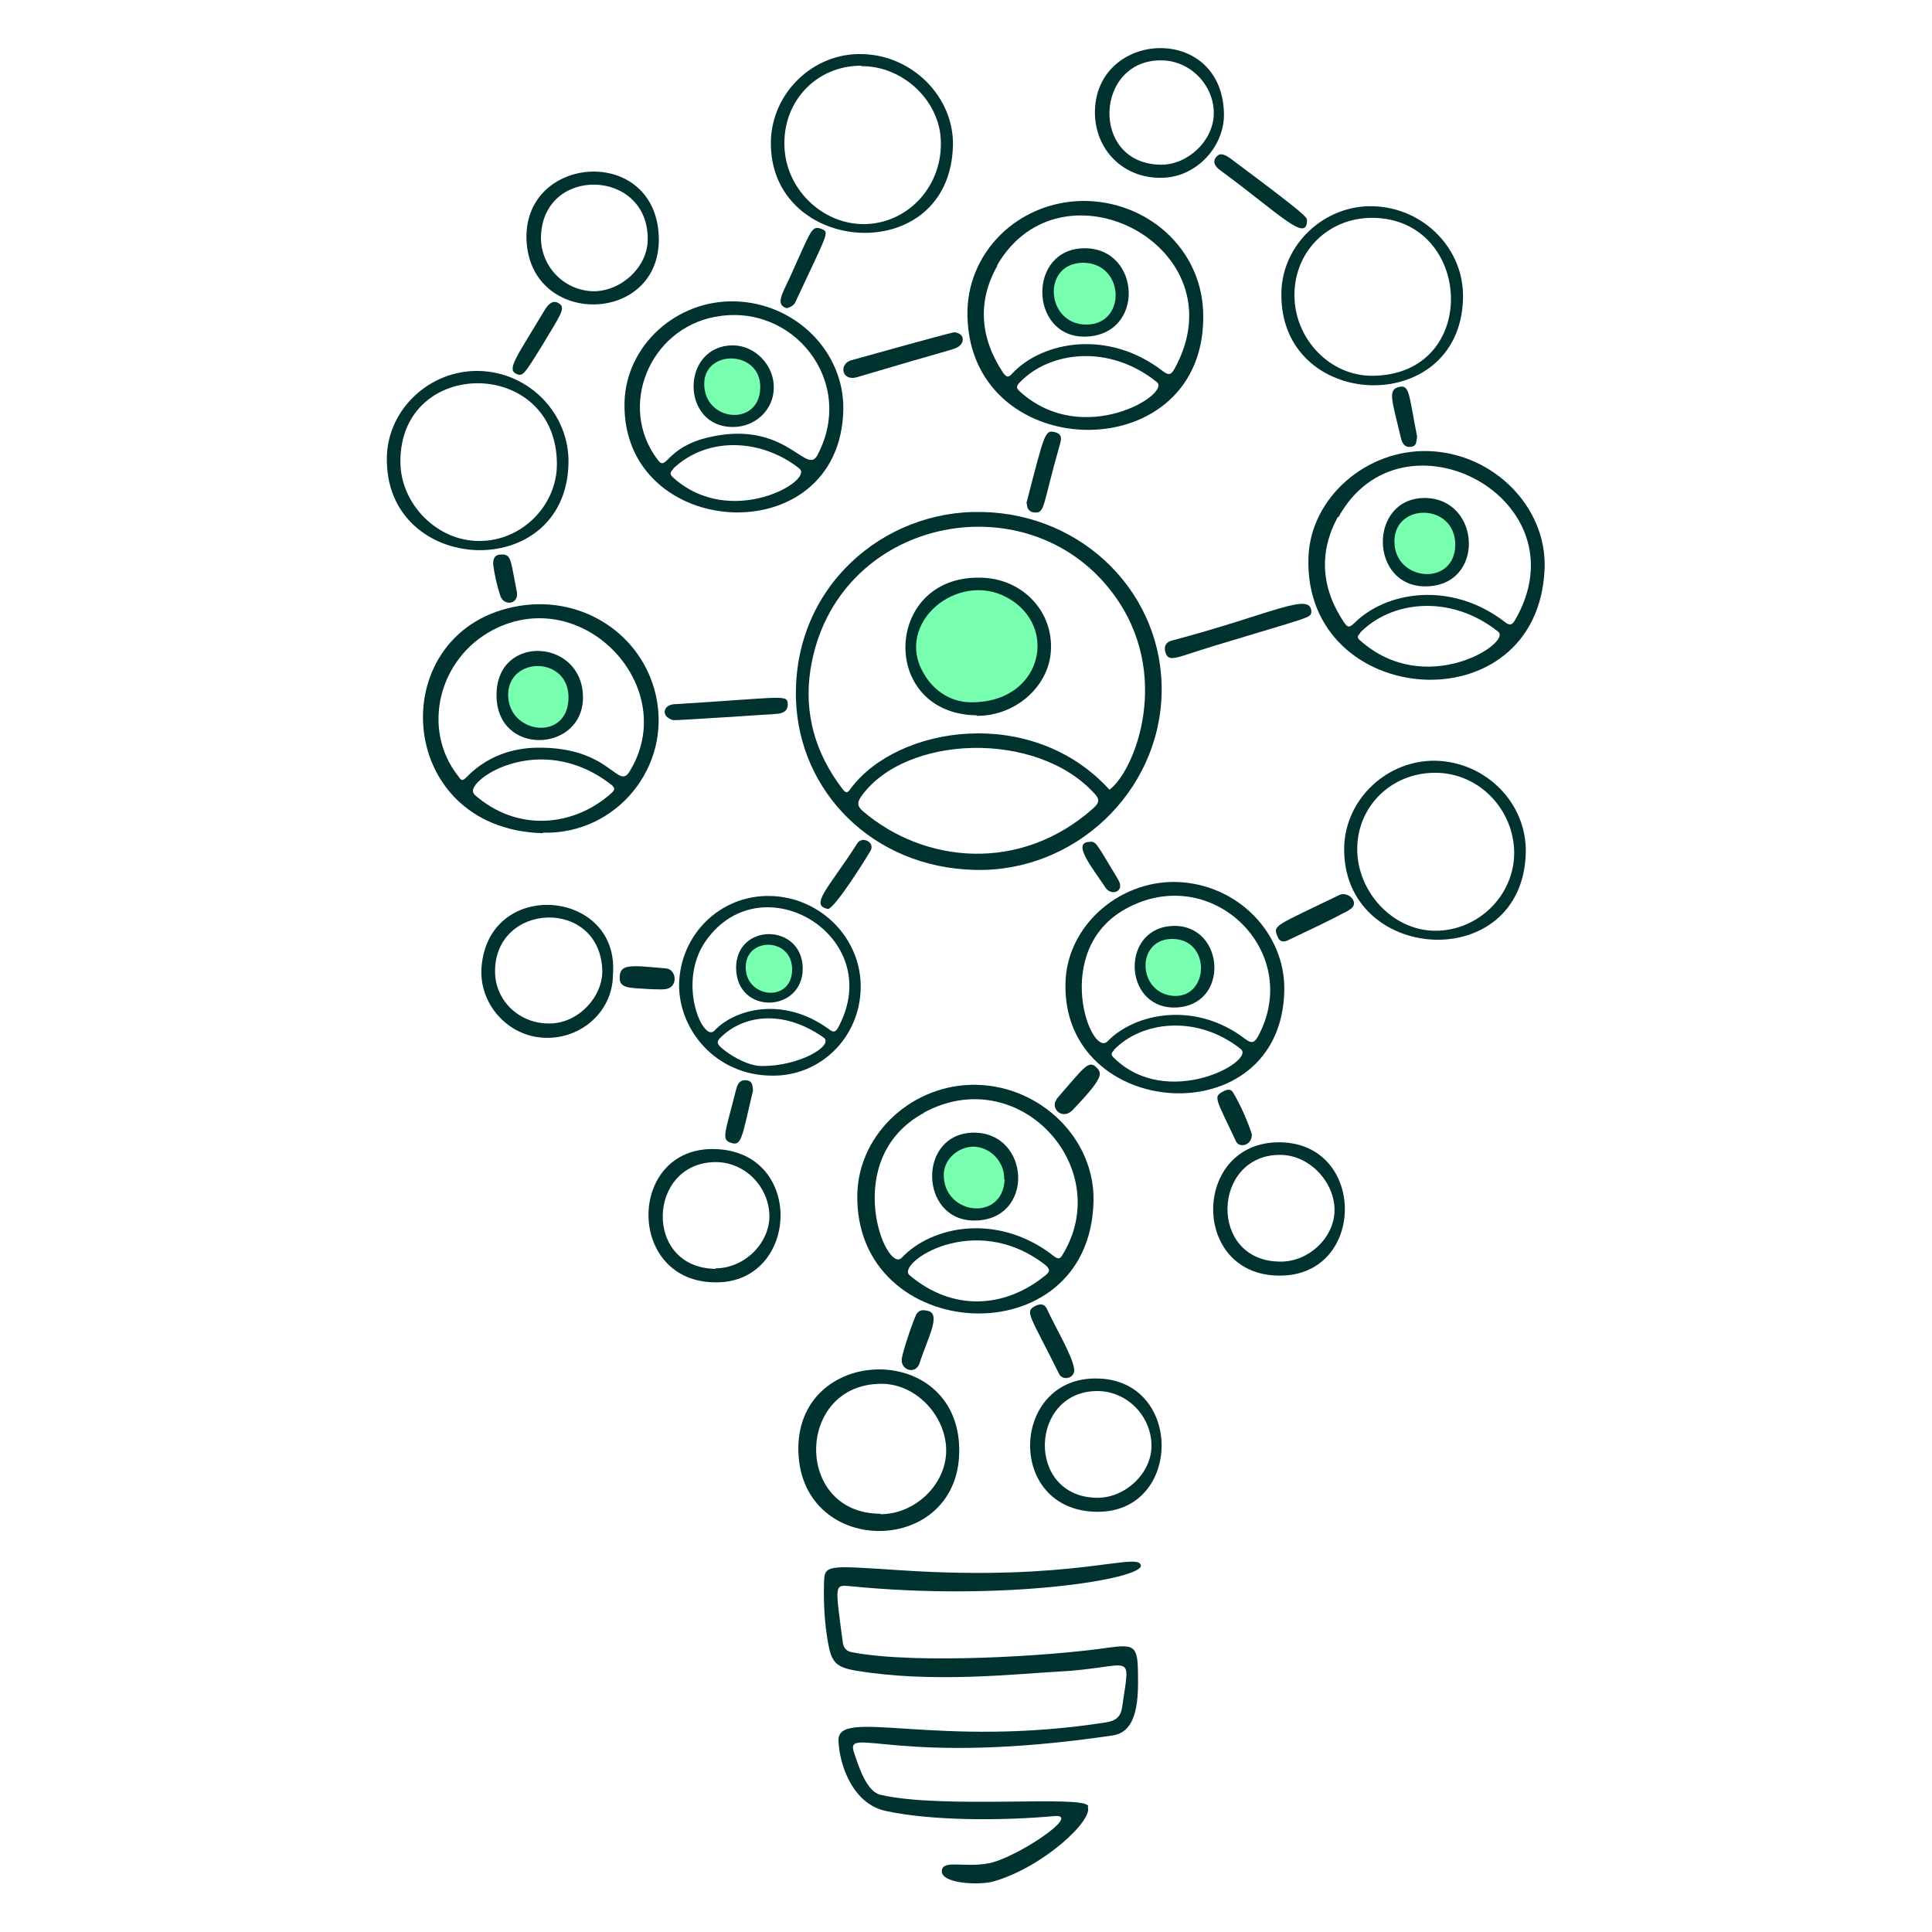 <?xml version="1.0" encoding="UTF-8"?>
<svg id="Sharing-Ideas--Streamline-Brooklyn" xmlns="http://www.w3.org/2000/svg" version="1.1" viewBox="0 0 400 400">
  <!-- Generator: Adobe Illustrator 29.3.0, SVG Export Plug-In . SVG Version: 2.1.0 Build 146)  -->
  <defs>
    <style>
      .st0 {
        fill: #003230;
      }

      .st1 {
        fill: #78ffaf;
      }
    </style>
  </defs>
  <g id="sharing-ideas--work-sharing-ideas-job">
    <circle class="st1" cx="151.9" cy="80.6" r="7.3"/>
    <circle class="st1" cx="224.4" cy="60.8" r="7.3"/>
    <circle class="st1" cx="111.7" cy="144.1" r="7.3"/>
    <circle class="st1" cx="202.2" cy="133.8" r="13.4"/>
    <circle class="st1" cx="295" cy="112.3" r="7.3"/>
    <circle class="st1" cx="159.3" cy="200.7" r="6.2"/>
    <circle class="st1" cx="243.2" cy="200" r="7.3"/>
    <circle class="st1" cx="201.9" cy="243.6" r="7.3"/>
    <g id="ideas">
      <path id="vector" class="st0" d="M225.2,374.1c1.2,2.7-9.1,12.4-19.4,15.4-3,.9-11.1.5-10.8-2.2.2-2.3,4.5-.6,9.6-1.5,5.6-1,19.6-10.3,13.7-9.8-11,1-25.6,1-35.1-1.1-6.5-1.5-9.4-9.2-9.6-14.5-.3-7,20.2,1.7,55.4-3.8,1.9-.3,3-1.1,3.3-3,1.8-12.4,2.5-8.3-13.4-7.5-9,.5-26,2.4-41.6-.2-4.3-.7-5.2-1.8-5.9-6-.7-4-.9-8-.8-12.1.1-3.9.4-3.7,15.8-2.7,35.9,2.4,49.3-3.9,49.8-1,.5,2.8-28.1,7.5-60.2,4.3-3.3-.3-3.1-.4-1.5,11.7.2,1.2.8,1.8,2,2,13.2,2.5,41,.8,53.2-1,5.1-.7,5.8-.2,5.9,4.9.1,5.4.1,12.5-5.2,13.3-44.6,6.6-55.5-2.2-53.6,3.5,1,3,2.6,8.1,5.5,8.8,13.1,3,42,0,43,2.3h0v.2Z"/>
      <path id="vector_2" class="st0" d="M201.8,180.1c-21.1-.5-36.4-16.2-37-35.3-.7-23.4,18.3-39.3,38.5-38.8,21.2.4,37.7,17.2,37.2,37.6-.5,20.5-18.1,37.1-38.8,36.5h.1ZM229.7,163.5c5.2-3.8,13.3-24,.6-40.8-17.8-23.6-57.5-15.5-62.5,15.9-1.4,9.1,1,17.4,6.6,24.7.6.8,1,1.1,1.7,0,9.7-13.1,37.6-17.4,53.6.2h0ZM226.4,167.3c1.1-1,1.4-1.8.2-3-12-13.2-39.2-12.2-48.3.6-.9,1.3-.8,2,.3,3,12.7,10.9,32.7,12.9,47.8-.6h0Z"/>
      <path id="vector_3" class="st0" d="M319.8,117.6c-1.2,33-50,29.3-48.9-2.2.4-12.3,12-22.5,25-22,13.4.5,24.3,11.6,23.9,24.2h0ZM277,107c-4,7.3-3.5,14.8,1.3,21.9.7,1,1,1.1,2,.2,6.5-6.6,20-9,31.3-.3.9.7,1.4.7,2-.3,14.8-25.2-23.4-45.3-36.5-21.4h0ZM281.6,131.1c-.6.6-.7.9,0,1.5,13.6,12.1,31.4.5,28.6-1.8-9.9-7.9-22.2-6.4-28.6.2h0Z"/>
      <path id="vector_4" class="st0" d="M200.3,65.4c-.3-13.1,10.5-23.7,24-23.8,13.2,0,24.3,9.8,24.8,22.9,1.2,32.8-48.1,32.2-48.8,1h0ZM206.5,55c-4.2,7.4-3.6,15,1.2,22.2.8,1.1,1.2.9,2,0,6.2-6.5,19.7-9.1,31-.4,1.3,1,1.8.8,2.5-.5,13.8-25.1-23.5-44.5-36.8-21.3h.1ZM211.2,79.1c-.8.8-.9,1.2,0,2,13.1,11.8,31.4.4,28.3-2-9.8-7.9-22.1-6.4-28.3,0Z"/>
      <path id="vector_5" class="st0" d="M226.4,248.7c-.7,32.6-49.6,29.8-48.9-1.5.3-12.6,11.6-22.9,24.7-22.6,13.4.3,24.5,11.3,24.2,24.1h0ZM191.3,230.4c-17.5,9.5-7.9,33.5-4.6,30,6.3-6.7,20-9.3,31.4-.4,1,.8,1.4.7,2-.4,10.8-18-9.3-39.9-28.9-29.2h.1ZM216.4,264.1c1.1-.9,1-1.4-.1-2.3-14.7-11.3-30.8-.2-28,2.2,8.8,7.5,19.7,7,28.2,0h0Z"/>
      <path id="vector_6" class="st0" d="M112.4,172.5c-31.3-.8-33.2-42.7-4.6-47.1,13.1-2,25.2,6.1,28,18.6,3.3,14.8-8.2,28.8-23.4,28.4h0ZM111.5,154.8c14.8-.1,16.4,8.8,18.8,5,10.8-17.4-9.5-39.1-28.2-29.4-11.3,5.9-14.9,20.5-7.3,30.2.5.6.7,1.4,1.7.4,4.2-4.4,9.6-6.2,15-6.2ZM98.1,164.4c8.9,8,20.7,6.8,28.5-.2.8-.7.7-1.1,0-1.7-15.1-11.8-31-.4-28.4,1.9h0Z"/>
      <path id="vector_7" class="st0" d="M174.6,84.8c-.6,30-46,27.2-45.3-1.5.3-11.8,10.8-21.3,23-20.9,12.5.4,22.5,10.5,22.3,22.4ZM148,65.6c-13.6,2.6-20.1,18.6-11.9,29.5,2,2.8,1.5-2.5,10.8-4.6,15.8-3.6,20,8,22.3,3.8,8.2-15.3-5.1-31.8-21.1-28.7h-.1ZM139.4,97.1c-.7.7-.8,1.1,0,1.8,11.9,10.7,29.2.6,26.1-1.9-7.7-6.1-18.9-6.8-26.1,0h0Z"/>
      <path id="vector_8" class="st0" d="M265.9,205c-.5,30.3-46.2,27.1-45.3-1.6.3-11.5,10.8-21,22.8-20.8,12.9.3,22.7,10.7,22.5,22.4h0ZM233,188.2c-15.4,8.6-7.2,30.9-3.7,27.4,5.7-5.9,18.2-8.4,28.5-.5,1.4,1.1,2,.7,2.7-.6,9.4-17.5-9.7-36.2-27.5-26.3h0ZM230.6,217.5c-.6.6-.6.9,0,1.5,11.1,10.9,29.4.7,26.3-1.8-9.2-7.3-20.7-5.7-26.3.2h0Z"/>
      <path id="vector_9" class="st0" d="M159.4,185.5c10.5.2,19,8.8,18.8,19.1-.2,10.2-8.3,18.2-18.3,18.1-11.7,0-19.4-9.5-19.3-18.9.2-10.3,8.5-18.5,18.8-18.3h0ZM146.2,194.7c-6.2,8.7-.6,21.2,1.7,18.7,4.2-4.5,14.2-7.2,23.6-.4,1,.8,1.5.8,2.1-.4,10-18.7-15.8-34.2-27.4-17.9h0ZM157.7,220.7c7.8.1,15.1-4.3,12.8-5.9-8.7-6.1-16.9-4.4-21.3,0-.8.8-.8,1.2,0,2,2.9,2.5,6.3,3.9,8.4,3.9h.1Z"/>
      <path id="vector_10" class="st0" d="M165.3,300.7c-.8-22.3,33.1-23.3,33.3-.6.2,22.2-32.5,22.6-33.3.6ZM182.3,313.5c7.2,0,13.6-6.2,13.6-13.2s-6.1-13.8-13.4-13.8c-17.8,0-18.2,26.9-.2,26.9h0Z"/>
      <path id="vector_11" class="st0" d="M315.9,176.5c-.6,25.5-38.2,23-37.6-1.2.3-9.9,8.9-18,19-17.8,10.4.3,18.8,8.8,18.6,19h0ZM297.1,160c-9,0-16.1,6.9-16.1,15.8s7.4,16.9,16.2,16.9,16.2-7.2,16.3-16c0-9.1-7.3-16.7-16.3-16.7h-.1Z"/>
      <path id="vector_12" class="st0" d="M117.7,95.9c-.5,25.1-38.2,23.3-37.6-1.3.2-9.9,8.9-18,19-17.8,10.4.2,18.8,8.8,18.6,19.1ZM115.3,96.1c0-22.2-32.5-22.3-32.4-.5,0,8.8,7.7,16.5,16.4,16.4,8.7,0,16-7.3,16-15.9Z"/>
      <path id="vector_13" class="st0" d="M159.6,29.3c.2-10.1,8.8-18.4,18.9-18.1,10.4.2,19,8.9,18.8,18.9-.6,25.6-38.1,22.9-37.7-.8ZM178.3,13.6c-9.1,0-16,7.1-15.9,16.2,0,9,7.6,16.6,16.4,16.6s16.1-7.4,16-16.8c0-8.6-7.8-16-16.5-15.9h0Z"/>
      <path id="vector_14" class="st0" d="M302.9,61.8c-.6,24.9-38.2,23.4-37.6-1.3.2-9.9,8.9-18.1,19-17.8,10.5.3,18.9,8.9,18.6,19.1h0ZM284.1,45.1c-9.1,0-16.1,6.9-16.1,16s7.4,16.8,16.2,16.7c22.4-.2,20.8-32.5,0-32.7h-.1Z"/>
      <path id="vector_15" class="st0" d="M126.9,201.8c0,7.8-7,13.8-15,13-7.2-.7-12.8-7.3-12.2-14.6,1.5-18.6,28.7-16.1,27.2,1.6h0ZM124.7,201c-.4-15.3-22.6-14.3-22.2.5.2,5.9,5.2,10.5,11.3,10.4,5.8,0,11-5.4,10.9-11h0Z"/>
      <path id="vector_16" class="st0" d="M136.4,49.1c.5,18.2-26.8,18.8-27.4.4-.5-17.6,26.8-19.5,27.4-.4ZM112,49.2c0,6,4.8,11,10.9,11.1,5.8,0,11.2-5.1,11.2-10.7.2-14.8-21.9-15.4-22.1-.4h0Z"/>
      <path id="vector_17" class="st0" d="M264.9,264.1c-18.5,0-18.1-27.7,0-27.6s18,27.7,0,27.6ZM265.2,261.2c5.8,0,11.1-5,11.1-10.7s-5.1-11.4-11.3-11.4c-14.1,0-14.9,22.1.1,22.1h0Z"/>
      <path id="vector_18" class="st0" d="M148,237.9c18.7.5,17.5,27.7.2,27.6-18.7,0-18.4-28.1-.2-27.6h0ZM148.1,262.6c5.9,0,11.1-5,11.2-10.7,0-6.1-5-11.3-11.1-11.3-14.2,0-15.1,22,0,22.1h0Z"/>
      <path id="vector_19" class="st0" d="M227,313c-18.8-.3-17.8-27.8,0-27.6,18.1.1,17.9,27.9,0,27.6ZM227.2,310.1c5.8,0,11.1-5,11.2-10.6.1-6.2-5-11.5-11.2-11.5-14.1,0-14.9,22,0,22.1h0Z"/>
      <path id="vector_20" class="st0" d="M226.7,23.9c-.6-17.5,26-19.4,26.7-.7.3,7-5.6,13.4-12.6,13.6-7.8.3-13.8-5.3-14.1-13h0ZM240.4,34.1c5.6,0,10.8-5,10.9-10.5.1-5.9-4.8-11-10.7-11.1-14-.3-15,21.5-.2,21.6h0Z"/>
      <path id="vector_21" class="st0" d="M271.5,126.7c-.2,1.3,0,.9-20.4,7.1-7.8,2.4-9.1,3.4-9.8,1.3-.4-1.3.1-2.2,1.4-2.5,20.8-5.5,28.9-10.3,28.8-5.8h0Z"/>
      <path id="vector_22" class="st0" d="M197.6,68.8c2.1.2,2.2,2.1.8,3-.9.6-1.5.5-21,6.3-3.1.9-3.8-2.7-1.2-3.5.8-.2,20.3-5.7,21.4-5.8h0Z"/>
      <path id="vector_23" class="st0" d="M163.1,145.8c0,1.5-1.1,1.9-2.3,2,0,0-20.9,1.4-21.4,1.3-2.7-.7-2.1-3.2.2-3.3,22.9-1.4,23.4-2.1,23.5,0h0Z"/>
      <path id="vector_24" class="st0" d="M270.6,45.8c-.2,4.4-5.8-1.6-17.9-10.5-1-.7-1.8-1.7-.9-2.8s2-.3,2.8.2c16.5,12.3,16,12.3,16,13h0Z"/>
      <path id="vector_25" class="st0" d="M279.2,188.5c-4.1,2.2-8.4,4.2-12.6,6.2-.9.4-1.7.3-2.1-.8-1-2.4-.6-2.1,12.8-8.6,1.9-.9,4.5,1.8,2,3.1h0Z"/>
      <path id="vector_26" class="st0" d="M222.4,283.5c.2,1.8-2.3,2.5-3.1,1-6.1-12.3-7.2-12.9-5-14.1,1-.5,1.9-.5,2.4.5,2,4.3,5.4,9.9,5.7,12.6h0Z"/>
      <path id="vector_27" class="st0" d="M212.5,104.2c3.8-14.6,3.8-15.3,6-14.7,1.3.4,1.3,1.1,1,2.3-3.7,12.9-3.1,14.5-5.3,14.3-1.1,0-1.6-.9-1.6-1.8h0Z"/>
      <path id="vector_28" class="st0" d="M162.8,63.8c-2.2-.8-1-2.7.7-6.3,4.5-9.9,4.5-10.9,6.6-10.1,1.7.7,1.3.7-5.4,15.1-.3.7-1,1.1-1.8,1.3h-.1Z"/>
      <path id="vector_29" class="st0" d="M171.5,188.2c-4.1-.7.2-4.5,6-13.6,1-1.6,3.8-.2,2.7,1.6-.2.4-7.2,11.8-8.8,12h.1Z"/>
      <path id="vector_30" class="st0" d="M112.7,64.3c.8-1.3,1.7-2.3,3-1.5,1.4.9.7,1.9-3.5,8.8-3.7,6-4,6.4-5.3,5.8-2.1-.9.2-3.7,5.8-13.1Z"/>
      <path id="vector_31" class="st0" d="M190.4,282.2c-.8,2.5-4,1.5-3.7-.9.3-1.9,2.6-8.6,3.1-9.3.6-.9,1.4-.8,2.3-.6,2.9.6-.2,6-1.7,10.8h0Z"/>
      <path id="vector_32" class="st0" d="M134.8,204.8c-4.1-.3-6.6,0-6.5-2.4,0-3,2.5-2.5,9.6-1.9,2.2.2,2.6,4-.2,4.3-.8.1-1.7,0-3,0h0Z"/>
      <path id="vector_33" class="st0" d="M218.7,227.6c5.5-6.3,6.6-8.2,8.2-6.7,1.4,1.3,1.6,2.2-4.8,8.9-2.2,2.3-4.8-.5-3.3-2.2h0Z"/>
      <path id="vector_34" class="st0" d="M155.9,225.8c-2.3,9.6-2.3,11.6-4.6,10.8-2-.7-1.2-1.9,1.1-11,.4-1.8,1.3-2.1,2.4-1.9.9.2,1,.9,1.1,2h0Z"/>
      <path id="vector_35" class="st0" d="M259.2,234.8c0,2.5-2.7,2.9-3.3,1.5-4.3-9.1-4.7-9.2-2.7-10.3.7-.4,1.6-.7,2.1.2,1.7,2.9,3,5.9,3.9,8.7h0Z"/>
      <path id="vector_36" class="st0" d="M293.4,90.4c-.2.9,0,1.9-1.2,2.1s-1.8-.5-2.1-1.6c-1.9-8.1-2.9-10.2-.4-10.8,2.2-.5,2,1.8,3.7,10.3h0Z"/>
      <path id="vector_37" class="st0" d="M225.7,174.3c1.2-.2,1.4.5,5.8,7.8,1.5,2.5-1.4,3.5-2.6,1.7-2.7-4.1-7.2-9.5-3.2-9.5h0Z"/>
      <path id="vector_38" class="st0" d="M103.9,114.8c2,0,1.8,1.2,3.1,7.7.5,2.6-2.6,3.1-3.4.9-.7-2.1-1.2-4.3-1.5-6.6,0-1.2.3-2,1.8-2h0Z"/>
      <path id="vector_39" class="st0" d="M202.2,148.1c-20.2-.3-19.3-28.8.6-28.5,8.4,0,14.9,6.4,14.8,14.4,0,7.8-7.2,14.3-15.4,14.2h0ZM200.8,145.4c14.4.3,18.4-14.7,8.7-21.1-10.2-6.7-23.7,3.8-18.8,14.1,2.2,4.6,6.1,6.9,10.1,7Z"/>
      <path id="vector_40" class="st0" d="M295.1,121.4c-11.6,0-11.8-18.2-.2-18.3,11.8,0,12.7,18.3.2,18.3ZM301.3,112.8c0-8.6-12.4-8.8-12.6-.9-.2,8.5,12.5,9.7,12.6.9Z"/>
      <path id="vector_41" class="st0" d="M224.5,69.7c-11.4,0-11.8-18.2,0-18.3s12.7,18.2,0,18.3ZM224.3,54.4c-8.7,0-7.8,12.8.6,12.8s8-12.7-.6-12.8Z"/>
      <path id="vector_42" class="st0" d="M201.7,252.7c-11.4,0-11.8-18.1-.1-18.2,11.8,0,12.7,18.2.1,18.2ZM207.9,244.1c.1-3.5-2.8-6.6-6.3-6.7-3.2,0-6.2,2.6-6.2,5.8-.1,8.3,12.2,9.9,12.6,1h-.1Z"/>
      <path id="vector_43" class="st0" d="M120.7,144.4c0,11.4-17.9,12.3-17.9-.5s17.9-11.7,17.9.5ZM117.7,144.6c.2-8.8-12.4-8.8-12.5-.8,0,8.2,12.3,9.8,12.5.8Z"/>
      <path id="vector_44" class="st0" d="M151.7,88.4c-10.8,0-10.8-16.8,0-16.9,4.6,0,8.6,4.1,8.5,8.8,0,4.5-3.8,8.1-8.4,8.1h-.1ZM157.4,80.3c.2-7.8-11.5-8.1-11.6-.9-.1,7.9,11.4,9.1,11.6.9Z"/>
      <path id="vector_45" class="st0" d="M243.1,208.6c-10.7,0-11.1-16.8,0-16.9,10.6-.1,11.6,16.8,0,16.9ZM243,194.4c-8-.3-7.6,11.5.2,11.8,7.1.2,7.5-11.5-.2-11.8Z"/>
      <path id="vector_46" class="st0" d="M166.2,200.5c0,9.2-13.7,9.7-13.8-.1,0-9.4,13.7-9.3,13.8.1ZM164,200.9c.2-6.8-9.4-7-9.6-.9-.3,6.6,9.4,7.8,9.6.9Z"/>
    </g>
  </g>
</svg>